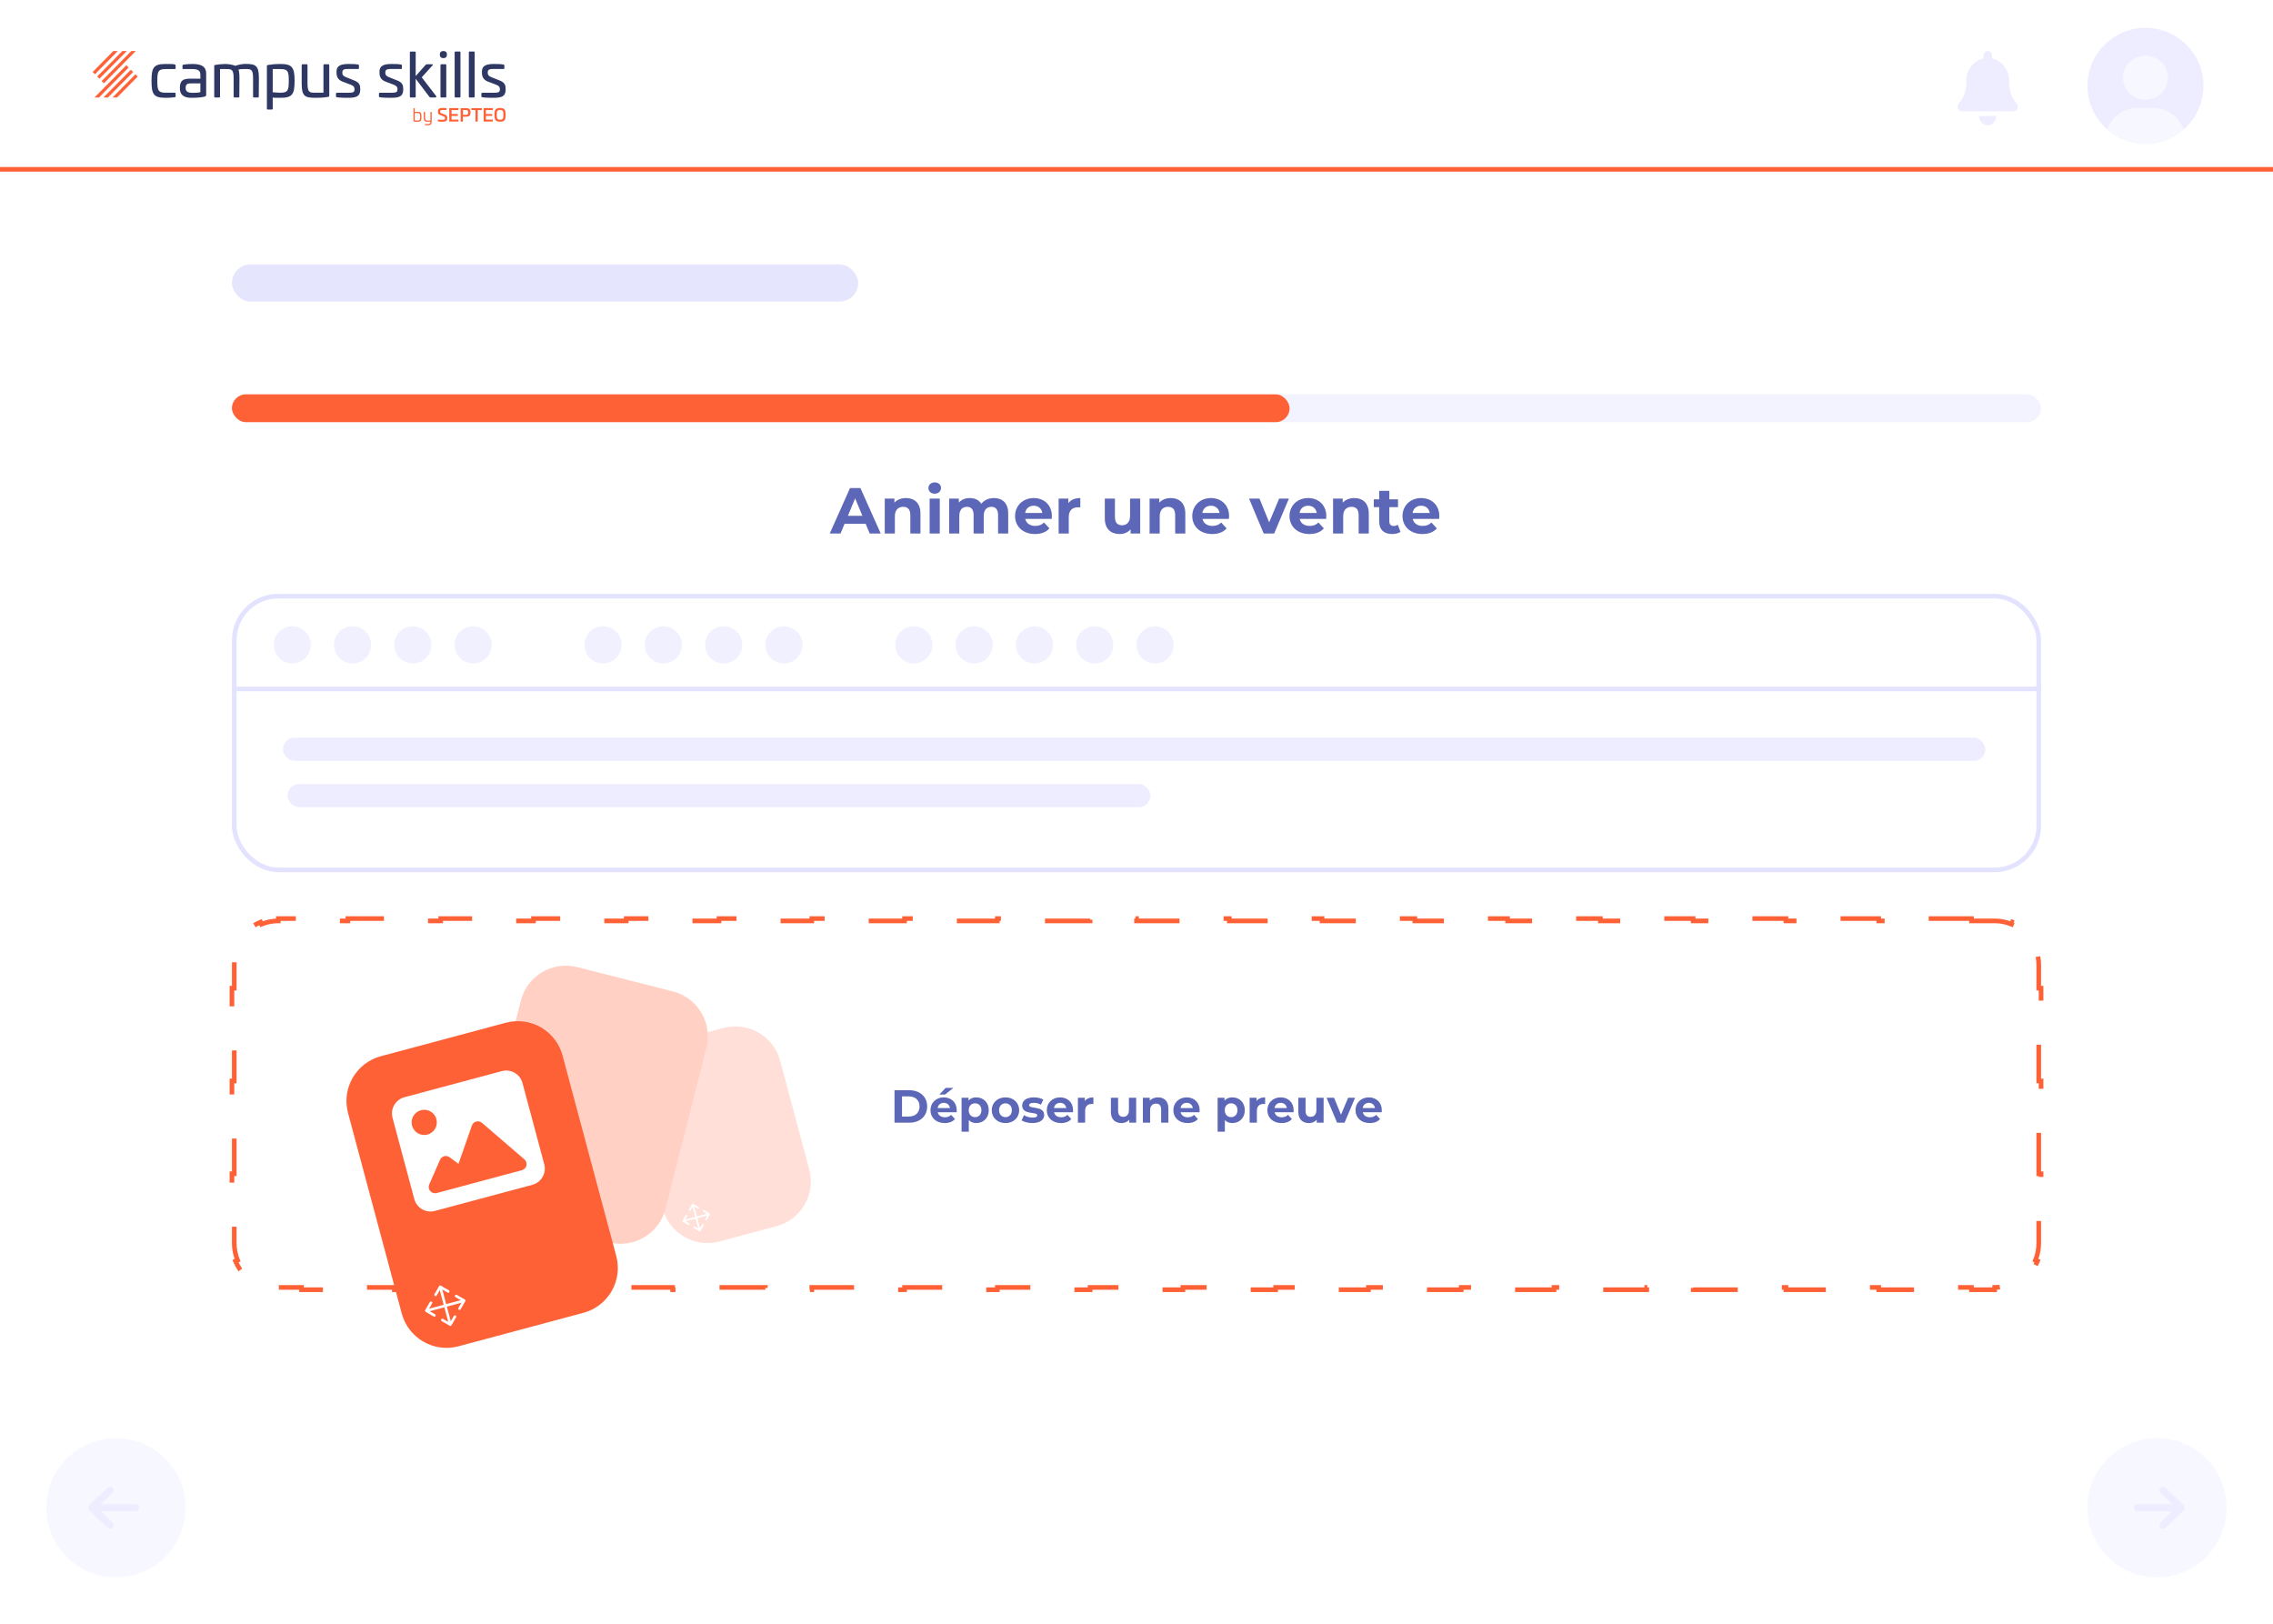 <svg width="490" height="350" viewBox="0 0 490 350" fill="none" xmlns="http://www.w3.org/2000/svg">
<rect width="490" height="350" rx="10" fill="white"/>
<g clip-path="url(#clip0_340_1146)">
<path d="M37.677 13.907C37.795 13.907 37.86 13.999 37.86 14.13V14.693C37.86 14.823 37.795 14.889 37.664 14.889H35.691C34.11 14.889 33.914 15.399 33.914 17.442C33.914 19.485 34.11 19.982 35.691 19.982H37.664C37.795 19.982 37.86 20.048 37.86 20.179V20.742C37.86 20.872 37.795 20.951 37.677 20.964C37.011 21.056 36.24 21.082 35.691 21.082C33.157 21.082 32.66 20.362 32.66 17.442C32.66 14.522 33.157 13.789 35.691 13.789C38.226 13.789 37.011 13.815 37.677 13.907Z" fill="#2E3862"/>
<path d="M44.445 15.845V20.427C44.445 20.545 44.445 20.702 44.197 20.794C43.739 20.964 42.603 21.082 41.296 21.082C39.99 21.082 38.775 20.729 38.775 18.974C38.775 17.22 39.598 16.958 41.087 16.958H43.191V16.067C43.191 15.255 42.72 14.889 41.492 14.889H39.532C39.376 14.889 39.337 14.85 39.337 14.693V14.156C39.337 13.999 39.389 13.972 39.519 13.946C40.29 13.815 40.944 13.789 41.492 13.789C43.53 13.789 44.445 14.418 44.445 15.845ZM41.113 17.966C40.395 17.966 40.016 18.201 40.016 18.948C40.016 19.694 40.447 20.008 41.518 20.008C42.59 20.008 42.694 19.982 43.191 19.851V17.966H41.113Z" fill="#2E3862"/>
<path d="M55.812 16.8L55.785 20.82C55.785 20.951 55.72 21.016 55.59 21.016H54.753C54.623 21.016 54.557 20.951 54.557 20.82V16.957C54.557 14.954 54.165 14.875 52.937 14.875C51.709 14.875 51.84 14.915 51.409 14.993C51.566 15.438 51.618 16.014 51.618 16.852L51.592 20.82C51.592 20.977 51.539 21.016 51.422 21.016H50.559C50.429 21.016 50.364 20.951 50.364 20.82V16.878C50.364 14.954 49.971 14.888 48.743 14.888H47.437V20.82C47.437 20.951 47.371 21.016 47.241 21.016H46.379C46.248 21.016 46.183 20.951 46.183 20.82V14.207C46.183 14.05 46.248 14.024 46.379 13.998C47.058 13.867 47.959 13.789 48.56 13.789C49.161 13.789 50.246 13.959 50.729 14.181C51.396 13.946 52.232 13.775 52.833 13.775C55.093 13.775 55.812 14.09 55.812 16.8Z" fill="#2E3862"/>
<path d="M63.507 17.429C63.507 20.349 62.984 21.082 60.515 21.082C58.046 21.082 59.352 21.069 58.79 21.003V23.413C58.79 23.544 58.725 23.609 58.594 23.609H57.732C57.602 23.609 57.536 23.544 57.536 23.413V14.234C57.536 14.09 57.614 14.038 57.745 14.012C58.895 13.828 59.47 13.789 60.45 13.789C62.984 13.789 63.507 14.535 63.507 17.429ZM58.79 14.889V19.877C59.313 19.943 59.927 19.982 60.437 19.982C62.057 19.982 62.253 19.485 62.253 17.442C62.253 15.399 62.07 14.889 60.463 14.889H58.79Z" fill="#2E3862"/>
<path d="M70.784 13.854C70.915 13.854 70.98 13.92 70.98 14.051V20.676C70.98 20.833 70.915 20.846 70.784 20.872C69.752 21.069 68.681 21.082 68.067 21.082C65.728 21.082 65.036 20.781 65.036 18.005V14.051C65.036 13.92 65.127 13.854 65.258 13.854H66.094C66.225 13.854 66.29 13.92 66.29 14.051V17.913C66.29 19.904 66.682 19.982 67.936 19.982H69.726V14.051C69.726 13.92 69.791 13.854 69.922 13.854H70.784Z" fill="#2E3862"/>
<path d="M77.2 13.907C77.317 13.907 77.382 13.999 77.382 14.116V14.679C77.382 14.81 77.317 14.876 77.186 14.876H74.756C74.155 14.876 73.802 15.085 73.802 15.557V15.727C73.802 16.093 73.972 16.408 74.613 16.643L76.35 17.337C77.552 17.796 77.657 18.463 77.657 19.183V19.328C77.657 20.794 76.781 21.082 75.018 21.082C73.254 21.082 72.849 20.99 72.627 20.964C72.47 20.951 72.431 20.872 72.431 20.768V20.192C72.431 20.061 72.496 19.995 72.627 19.995H75.044C76.089 19.995 76.415 19.877 76.415 19.314V19.157C76.415 18.778 76.259 18.529 75.658 18.28L73.802 17.573C72.796 17.18 72.548 16.421 72.548 15.701V15.426C72.548 13.986 73.802 13.789 75.201 13.789C76.599 13.789 76.442 13.815 77.2 13.907Z" fill="#2E3862"/>
<path d="M86.463 13.907C86.58 13.907 86.646 13.999 86.646 14.116V14.679C86.646 14.81 86.58 14.876 86.45 14.876H84.019C83.418 14.876 83.066 15.085 83.066 15.557V15.727C83.066 16.093 83.236 16.408 83.876 16.643L85.613 17.337C86.815 17.796 86.92 18.463 86.92 19.183V19.328C86.92 20.794 86.045 21.082 84.281 21.082C82.517 21.082 82.112 20.99 81.89 20.964C81.733 20.951 81.694 20.872 81.694 20.768V20.192C81.694 20.061 81.759 19.995 81.89 19.995H84.307C85.352 19.995 85.679 19.877 85.679 19.314V19.157C85.679 18.778 85.522 18.529 84.921 18.28L83.066 17.573C82.06 17.18 81.811 16.421 81.811 15.701V15.426C81.811 13.986 83.066 13.789 84.464 13.789C85.862 13.789 85.705 13.815 86.463 13.907Z" fill="#2E3862"/>
<path d="M89.415 11.118C89.546 11.118 89.611 11.197 89.611 11.328V16.395L91.754 13.986C91.819 13.907 91.911 13.855 92.028 13.855H93.113C93.348 13.855 93.361 13.973 93.23 14.103L90.918 16.67L93.988 20.663C94.106 20.82 94.119 21.017 93.766 21.017H92.851C92.721 21.017 92.629 20.951 92.564 20.873L89.611 16.971V20.807C89.611 20.951 89.546 21.017 89.415 21.017H88.553C88.422 21.017 88.357 20.951 88.357 20.807V11.328C88.357 11.197 88.422 11.118 88.553 11.118H89.415Z" fill="#2E3862"/>
<path d="M96.353 11.759C96.353 12.257 96.092 12.532 95.582 12.532C95.073 12.532 94.811 12.257 94.811 11.759C94.811 11.262 95.086 11 95.582 11C96.079 11 96.353 11.262 96.353 11.759ZM96.013 13.854C96.144 13.854 96.209 13.92 96.209 14.051V20.82C96.209 20.951 96.144 21.016 96.013 21.016H95.151C95.02 21.016 94.955 20.951 94.955 20.82V14.051C94.955 13.92 95.02 13.854 95.151 13.854H96.013Z" fill="#2E3862"/>
<path d="M99.07 11.104C99.201 11.104 99.266 11.17 99.266 11.301V20.82C99.266 20.951 99.201 21.016 99.07 21.016H98.208C98.078 21.016 98.012 20.951 98.012 20.82V11.301C98.012 11.17 98.078 11.104 98.208 11.104H99.07Z" fill="#2E3862"/>
<path d="M102.128 11.104C102.258 11.104 102.324 11.17 102.324 11.301V20.82C102.324 20.951 102.258 21.016 102.128 21.016H101.265C101.135 21.016 101.069 20.951 101.069 20.82V11.301C101.069 11.17 101.135 11.104 101.265 11.104H102.128Z" fill="#2E3862"/>
<path d="M108.543 13.907C108.66 13.907 108.726 13.999 108.726 14.116V14.679C108.726 14.81 108.66 14.876 108.53 14.876H106.1C105.499 14.876 105.146 15.085 105.146 15.557V15.727C105.146 16.093 105.316 16.408 105.956 16.643L107.693 17.337C108.895 17.796 109 18.463 109 19.183V19.328C109 20.794 108.125 21.082 106.361 21.082C104.597 21.082 104.192 20.99 103.97 20.964C103.813 20.951 103.774 20.872 103.774 20.768V20.192C103.774 20.061 103.839 19.995 103.97 19.995H106.387C107.432 19.995 107.759 19.877 107.759 19.314V19.157C107.759 18.778 107.602 18.529 107.001 18.28L105.146 17.573C104.14 17.18 103.892 16.421 103.892 15.701V15.426C103.892 13.986 105.146 13.789 106.544 13.789C107.942 13.789 107.785 13.815 108.543 13.907Z" fill="#2E3862"/>
<path d="M89.363 23.308C89.389 23.308 89.415 23.321 89.415 23.36V24.119C89.546 24.106 89.729 24.093 89.964 24.093C90.722 24.093 90.852 24.303 90.852 25.167C90.852 26.031 90.722 26.241 89.99 26.241C89.258 26.241 89.559 26.241 89.193 26.175C89.154 26.175 89.141 26.162 89.141 26.123V23.36C89.141 23.334 89.167 23.308 89.193 23.308H89.376H89.363ZM89.415 24.342V25.953C89.624 25.979 89.807 25.992 89.977 25.992C90.5 25.992 90.565 25.822 90.565 25.167C90.565 24.512 90.5 24.355 89.964 24.355H89.415V24.342Z" fill="#FF6136"/>
<path d="M93.008 24.106C93.034 24.106 93.06 24.119 93.06 24.159V26.044C93.06 26.791 92.904 27 92.185 27C91.466 27 91.819 27 91.636 26.974C91.61 26.974 91.584 26.948 91.584 26.922V26.804C91.584 26.777 91.597 26.751 91.636 26.751H92.185C92.668 26.751 92.773 26.634 92.773 26.241V26.215C92.564 26.241 92.407 26.241 92.211 26.241C91.48 26.241 91.349 26.031 91.349 25.167V24.172C91.349 24.146 91.362 24.119 91.401 24.119H91.584C91.623 24.119 91.636 24.133 91.636 24.172V25.167C91.636 25.835 91.702 26.005 92.224 26.005C92.747 26.005 92.577 26.005 92.786 25.966V24.172C92.786 24.146 92.812 24.119 92.838 24.119H93.021L93.008 24.106Z" fill="#FF6136"/>
<path d="M96.196 23.347C96.235 23.347 96.261 23.373 96.261 23.413V23.648C96.261 23.688 96.235 23.714 96.209 23.714H95.321C95.033 23.714 94.89 23.805 94.89 24.002V24.067C94.89 24.224 94.942 24.316 95.151 24.408L95.935 24.722C96.301 24.866 96.418 25.062 96.418 25.429V25.547C96.418 26.123 95.961 26.241 95.36 26.241C94.759 26.241 94.759 26.228 94.419 26.175C94.38 26.175 94.367 26.149 94.367 26.11V25.874C94.367 25.835 94.393 25.809 94.432 25.809H95.504C95.791 25.809 95.935 25.73 95.935 25.521V25.455C95.935 25.285 95.869 25.18 95.647 25.088L94.811 24.761C94.498 24.643 94.406 24.421 94.406 24.054V23.962C94.406 23.386 94.837 23.269 95.451 23.269C96.065 23.269 95.922 23.282 96.222 23.334L96.196 23.347Z" fill="#FF6136"/>
<path d="M98.77 23.308C98.809 23.308 98.835 23.321 98.835 23.36V23.675C98.835 23.714 98.809 23.727 98.77 23.727H97.346V24.578H98.652C98.692 24.578 98.705 24.591 98.705 24.63V24.932C98.705 24.971 98.678 24.984 98.652 24.984H97.346V25.783H98.77C98.809 25.783 98.835 25.796 98.835 25.835V26.149C98.835 26.189 98.809 26.202 98.77 26.202H96.902C96.862 26.202 96.849 26.189 96.849 26.149V23.347C96.849 23.308 96.876 23.295 96.902 23.295H98.77V23.308Z" fill="#FF6136"/>
<path d="M101.422 24.238C101.422 25.023 101.135 25.154 100.272 25.154H99.789V26.175C99.789 26.228 99.789 26.228 99.737 26.228H99.358C99.319 26.228 99.306 26.228 99.306 26.175V23.373C99.306 23.334 99.306 23.321 99.358 23.321C99.671 23.295 100.011 23.295 100.272 23.295C101.122 23.295 101.422 23.465 101.422 24.238ZM99.802 23.714V24.761H100.233C100.782 24.761 100.926 24.709 100.926 24.251C100.926 23.793 100.782 23.714 100.233 23.714H99.802Z" fill="#FF6136"/>
<path d="M103.839 23.308C103.878 23.308 103.892 23.321 103.892 23.36V23.674C103.892 23.713 103.865 23.727 103.839 23.727H102.99V26.162C102.99 26.201 102.964 26.214 102.938 26.214H102.559C102.52 26.214 102.507 26.201 102.507 26.162V23.727H101.67C101.631 23.727 101.618 23.713 101.618 23.674V23.36C101.618 23.321 101.644 23.308 101.67 23.308H103.852H103.839Z" fill="#FF6136"/>
<path d="M106.178 23.308C106.217 23.308 106.243 23.321 106.243 23.36V23.675C106.243 23.714 106.217 23.727 106.178 23.727H104.754V24.578H106.06C106.1 24.578 106.113 24.591 106.113 24.63V24.932C106.113 24.971 106.086 24.984 106.06 24.984H104.754V25.783H106.178C106.217 25.783 106.243 25.796 106.243 25.835V26.149C106.243 26.189 106.217 26.202 106.178 26.202H104.31C104.27 26.202 104.257 26.189 104.257 26.149V23.347C104.257 23.308 104.283 23.295 104.31 23.295H106.178V23.308Z" fill="#FF6136"/>
<path d="M109 24.761C109 25.9 108.752 26.227 107.798 26.227C106.844 26.227 106.596 25.887 106.596 24.761C106.596 23.635 106.844 23.281 107.798 23.281C108.752 23.281 109 23.622 109 24.761ZM107.092 24.761C107.092 25.559 107.197 25.808 107.798 25.808C108.399 25.808 108.517 25.573 108.517 24.761C108.517 23.949 108.412 23.7 107.798 23.7C107.184 23.7 107.092 23.949 107.092 24.761Z" fill="#FF6136"/>
<path d="M27.212 14.089L20.366 21.016H21.332L27.695 14.587C27.708 14.574 27.721 14.535 27.695 14.508L27.29 14.103C27.277 14.063 27.238 14.063 27.212 14.089Z" fill="#FF6136"/>
<path d="M20.497 15.976L25.396 11H24.429L20.013 15.478C20 15.491 19.987 15.53 20.013 15.556L20.418 15.962C20.444 15.989 20.483 15.989 20.497 15.962V15.976Z" fill="#FF6136"/>
<path d="M28.179 15.072L22.299 21.016H23.266L28.662 15.569C28.675 15.543 28.675 15.504 28.662 15.491L28.257 15.085C28.244 15.046 28.205 15.046 28.179 15.072Z" fill="#FF6136"/>
<path d="M29.159 16.054L24.259 21.016H25.226L29.655 16.538C29.668 16.512 29.668 16.473 29.655 16.46L29.25 16.054C29.224 16.028 29.185 16.028 29.159 16.054Z" fill="#FF6136"/>
<path d="M20.993 16.525L21.398 16.931C21.424 16.944 21.463 16.944 21.476 16.931L27.343 11H26.376L20.993 16.447C20.967 16.473 20.967 16.512 20.993 16.525Z" fill="#FF6136"/>
<path d="M21.947 17.52L22.352 17.926C22.378 17.939 22.417 17.939 22.43 17.926L29.276 11H28.309L21.947 17.442C21.933 17.468 21.933 17.507 21.947 17.52Z" fill="#FF6136"/>
</g>
<path d="M187.484 115L186.616 112.9H182.066L181.198 115H178.874L183.242 105.2H185.482L189.864 115H187.484ZM182.794 111.178H185.902L184.348 107.426L182.794 111.178ZM195.305 107.356C197.083 107.356 198.427 108.392 198.427 110.688V115H196.243V111.024C196.243 109.806 195.683 109.246 194.717 109.246C193.667 109.246 192.911 109.89 192.911 111.276V115H190.727V107.468H192.813V108.35C193.401 107.706 194.283 107.356 195.305 107.356ZM201.498 106.418C200.686 106.418 200.14 105.886 200.14 105.2C200.14 104.514 200.686 103.982 201.498 103.982C202.31 103.982 202.856 104.486 202.856 105.158C202.856 105.886 202.31 106.418 201.498 106.418ZM200.406 115V107.468H202.59V115H200.406ZM214.263 107.356C216.055 107.356 217.343 108.392 217.343 110.688V115H215.159V111.024C215.159 109.806 214.613 109.246 213.731 109.246C212.751 109.246 212.065 109.876 212.065 111.22V115H209.881V111.024C209.881 109.806 209.363 109.246 208.453 109.246C207.487 109.246 206.801 109.876 206.801 111.22V115H204.617V107.468H206.703V108.336C207.263 107.692 208.103 107.356 209.069 107.356C210.119 107.356 211.015 107.762 211.547 108.588C212.149 107.818 213.129 107.356 214.263 107.356ZM226.761 111.262C226.761 111.43 226.733 111.668 226.719 111.85H221.021C221.231 112.788 222.029 113.362 223.177 113.362C223.975 113.362 224.549 113.124 225.067 112.634L226.229 113.894C225.529 114.692 224.479 115.112 223.121 115.112C220.517 115.112 218.823 113.474 218.823 111.234C218.823 108.98 220.545 107.356 222.841 107.356C225.053 107.356 226.761 108.84 226.761 111.262ZM222.855 109.008C221.861 109.008 221.147 109.61 220.993 110.576H224.703C224.549 109.624 223.835 109.008 222.855 109.008ZM230.301 108.462C230.833 107.734 231.729 107.356 232.891 107.356V109.372C232.709 109.358 232.569 109.344 232.401 109.344C231.197 109.344 230.399 110.002 230.399 111.444V115H228.215V107.468H230.301V108.462ZM243.613 107.468H245.797V115H243.725V114.104C243.151 114.762 242.311 115.112 241.387 115.112C239.497 115.112 238.167 114.048 238.167 111.724V107.468H240.351V111.402C240.351 112.662 240.911 113.222 241.877 113.222C242.885 113.222 243.613 112.578 243.613 111.192V107.468ZM252.399 107.356C254.177 107.356 255.521 108.392 255.521 110.688V115H253.337V111.024C253.337 109.806 252.777 109.246 251.811 109.246C250.761 109.246 250.005 109.89 250.005 111.276V115H247.821V107.468H249.907V108.35C250.495 107.706 251.377 107.356 252.399 107.356ZM264.96 111.262C264.96 111.43 264.932 111.668 264.918 111.85H259.22C259.43 112.788 260.228 113.362 261.376 113.362C262.174 113.362 262.748 113.124 263.266 112.634L264.428 113.894C263.728 114.692 262.678 115.112 261.32 115.112C258.716 115.112 257.022 113.474 257.022 111.234C257.022 108.98 258.744 107.356 261.04 107.356C263.252 107.356 264.96 108.84 264.96 111.262ZM261.054 109.008C260.06 109.008 259.346 109.61 259.192 110.576H262.902C262.748 109.624 262.034 109.008 261.054 109.008ZM275.755 107.468H277.855L274.677 115H272.423L269.259 107.468H271.513L273.599 112.592L275.755 107.468ZM285.919 111.262C285.919 111.43 285.891 111.668 285.877 111.85H280.179C280.389 112.788 281.187 113.362 282.335 113.362C283.133 113.362 283.707 113.124 284.225 112.634L285.387 113.894C284.687 114.692 283.637 115.112 282.279 115.112C279.675 115.112 277.981 113.474 277.981 111.234C277.981 108.98 279.703 107.356 281.999 107.356C284.211 107.356 285.919 108.84 285.919 111.262ZM282.013 109.008C281.019 109.008 280.305 109.61 280.151 110.576H283.861C283.707 109.624 282.993 109.008 282.013 109.008ZM291.951 107.356C293.729 107.356 295.073 108.392 295.073 110.688V115H292.889V111.024C292.889 109.806 292.329 109.246 291.363 109.246C290.313 109.246 289.557 109.89 289.557 111.276V115H287.373V107.468H289.459V108.35C290.047 107.706 290.929 107.356 291.951 107.356ZM301.323 113.096L301.911 114.636C301.463 114.958 300.805 115.112 300.133 115.112C298.355 115.112 297.319 114.202 297.319 112.41V109.316H296.157V107.636H297.319V105.802H299.503V107.636H301.379V109.316H299.503V112.382C299.503 113.026 299.853 113.376 300.441 113.376C300.763 113.376 301.085 113.278 301.323 113.096ZM310.282 111.262C310.282 111.43 310.254 111.668 310.24 111.85H304.542C304.752 112.788 305.55 113.362 306.698 113.362C307.496 113.362 308.07 113.124 308.588 112.634L309.75 113.894C309.05 114.692 308 115.112 306.642 115.112C304.038 115.112 302.344 113.474 302.344 111.234C302.344 108.98 304.066 107.356 306.362 107.356C308.574 107.356 310.282 108.84 310.282 111.262ZM306.376 109.008C305.382 109.008 304.668 109.61 304.514 110.576H308.224C308.07 109.624 307.356 109.008 306.376 109.008Z" fill="#5D67B7"/>
<rect x="50.5" y="128.5" width="389" height="59" rx="9.5" stroke="#E3E3FF"/>
<rect x="61" y="159" width="367" height="5" rx="2.5" fill="#EDEDFF"/>
<rect x="62" y="169" width="186" height="5" rx="2.5" fill="#EDEDFF"/>
<rect x="51" y="148" width="389" height="1" fill="#E3E3FF"/>
<circle cx="63" cy="139" r="4" fill="#F0F0FF"/>
<circle cx="89" cy="139" r="4" fill="#F0F0FF"/>
<circle cx="76" cy="139" r="4" fill="#F0F0FF"/>
<circle cx="102" cy="139" r="4" fill="#F0F0FF"/>
<circle cx="130" cy="139" r="4" fill="#F0F0FF"/>
<circle cx="156" cy="139" r="4" fill="#F0F0FF"/>
<circle cx="143" cy="139" r="4" fill="#F0F0FF"/>
<circle cx="169" cy="139" r="4" fill="#F0F0FF"/>
<circle cx="197" cy="139" r="4" fill="#F0F0FF"/>
<circle cx="223" cy="139" r="4" fill="#F0F0FF"/>
<circle cx="210" cy="139" r="4" fill="#F0F0FF"/>
<circle cx="236" cy="139" r="4" fill="#F0F0FF"/>
<circle cx="249" cy="139" r="4" fill="#F0F0FF"/>
<rect x="50" y="57" width="135" height="8" rx="4" fill="#E5E5FE"/>
<rect x="50" y="85" width="390" height="6" rx="3" fill="#0000F4" fill-opacity="0.05"/>
<rect x="50" y="85" width="228" height="6" rx="3" fill="#FF6136"/>
<rect y="36" width="490" height="1" fill="#FF6136"/>
<g clip-path="url(#clip1_340_1146)">
<path d="M428.5 11C427.987 11 427.572 11.447 427.572 12V12.6C425.454 13.062 423.858 15.081 423.858 17.5V18.087C423.858 19.556 423.356 20.975 422.45 22.075L422.235 22.334C421.992 22.628 421.934 23.05 422.082 23.409C422.23 23.769 422.563 24 422.929 24H434.072C434.437 24 434.768 23.769 434.919 23.409C435.07 23.05 435.009 22.628 434.765 22.334L434.551 22.075C433.645 20.975 433.143 19.559 433.143 18.087V17.5C433.143 15.081 431.547 13.062 429.429 12.6V12C429.429 11.447 429.014 11 428.5 11ZM429.815 26.416C430.163 26.041 430.358 25.531 430.358 25H428.5H426.643C426.643 25.531 426.838 26.041 427.186 26.416C427.534 26.791 428.007 27 428.5 27C428.994 27 429.467 26.791 429.815 26.416Z" fill="#EDEDFF"/>
</g>
<circle cx="462.5" cy="18.5" r="12.5" fill="#EDEDFF"/>
<path fill-rule="evenodd" clip-rule="evenodd" d="M454.302 27.936C455.156 25.239 457.726 23.281 460.766 23.281H464.234C467.274 23.281 469.844 25.239 470.698 27.936C468.503 29.845 465.637 31 462.5 31C459.363 31 456.497 29.845 454.302 27.936ZM465.935 20.109C465.024 21 463.788 21.5 462.5 21.5C461.212 21.5 459.976 21 459.065 20.109C458.155 19.218 457.643 18.01 457.643 16.75C457.643 15.49 458.155 14.282 459.065 13.391C459.976 12.5 461.212 12 462.5 12C463.788 12 465.024 12.5 465.935 13.391C466.845 14.282 467.357 15.49 467.357 16.75C467.357 18.01 466.845 19.218 465.935 20.109Z" fill="#F7F7FF"/>
<path d="M425 198V198.5H430C431.289 198.5 432.517 198.756 433.637 199.221L433.827 198.76C436.271 199.773 438.225 201.728 439.239 204.172L438.779 204.363C439.244 205.483 439.5 206.711 439.5 208V213H440V223H439.5V233H440V243H439.5V253H440V263H439.5V268C439.5 269.289 439.244 270.517 438.779 271.637L439.239 271.827C438.226 274.272 436.272 276.226 433.827 277.239L433.637 276.779C432.517 277.244 431.289 277.5 430 277.5V278H425V277.5H415V278H405V277.5H395V278H385V277.5H375V278H365V277.5H355V278H345V277.5H335V278H325V277.5H315V278H305V277.5H295V278H285V277.5H275V278H265V277.5H255V278H245V277.5H235V278H225V277.5H215V278H205V277.5H195V278H185V277.5H175V278H165V277.5H155V278H145V277.5H135V278H125V277.5H115V278H105V277.5H95V278H85V277.5H75V278H65V277.5H60C58.711 277.5 57.483 277.244 56.363 276.779L56.172 277.239C53.728 276.225 51.773 274.271 50.76 271.827L51.221 271.637C50.757 270.517 50.5 269.289 50.5 268V263H50V253H50.5V243H50V233H50.5V223H50V213H50.5V208C50.5 206.711 50.757 205.483 51.221 204.363L50.76 204.172C51.773 201.728 53.728 199.773 56.172 198.76L56.363 199.221C57.483 198.756 58.711 198.5 60 198.5V198H65V198.5H75V198H85V198.5H95V198H105V198.5H115V198H125V198.5H135V198H145V198.5H155V198H165V198.5H175V198H185V198.5H195V198H205V198.5H215V198H225V198.5H235V198H245V198.5H255V198H265V198.5H275V198H285V198.5H295V198H305V198.5H315V198H325V198.5H335V198H345V198.5H355V198H365V198.5H375V198H385V198.5H395V198H405V198.5H415V198H425Z" fill="white" stroke="#FF6136" stroke-dasharray="10"/>
<path d="M192.83 242V235H196.01C198.3 235 199.87 236.38 199.87 238.5C199.87 240.62 198.3 242 196.01 242H192.83ZM194.45 240.67H195.93C197.32 240.67 198.23 239.84 198.23 238.5C198.23 237.16 197.32 236.33 195.93 236.33H194.45V240.67ZM205.542 234.49L203.732 235.93H202.512L203.862 234.49H205.542ZM206.252 239.33C206.252 239.45 206.232 239.62 206.222 239.75H202.152C202.302 240.42 202.872 240.83 203.692 240.83C204.262 240.83 204.672 240.66 205.042 240.31L205.872 241.21C205.372 241.78 204.622 242.08 203.652 242.08C201.792 242.08 200.582 240.91 200.582 239.31C200.582 237.7 201.812 236.54 203.452 236.54C205.032 236.54 206.252 237.6 206.252 239.33ZM203.462 237.72C202.752 237.72 202.242 238.15 202.132 238.84H204.782C204.672 238.16 204.162 237.72 203.462 237.72ZM210.47 236.54C211.98 236.54 213.15 237.62 213.15 239.31C213.15 241 211.98 242.08 210.47 242.08C209.8 242.08 209.25 241.87 208.85 241.43V243.94H207.29V236.62H208.78V237.24C209.17 236.77 209.75 236.54 210.47 236.54ZM210.2 240.8C210.98 240.8 211.57 240.24 211.57 239.31C211.57 238.38 210.98 237.82 210.2 237.82C209.42 237.82 208.83 238.38 208.83 239.31C208.83 240.24 209.42 240.8 210.2 240.8ZM216.755 242.08C215.045 242.08 213.795 240.93 213.795 239.31C213.795 237.69 215.045 236.54 216.755 236.54C218.465 236.54 219.705 237.69 219.705 239.31C219.705 240.93 218.465 242.08 216.755 242.08ZM216.755 240.8C217.535 240.8 218.125 240.24 218.125 239.31C218.125 238.38 217.535 237.82 216.755 237.82C215.975 237.82 215.375 238.38 215.375 239.31C215.375 240.24 215.975 240.8 216.755 240.8ZM222.557 242.08C221.647 242.08 220.727 241.83 220.227 241.5L220.747 240.38C221.227 240.69 221.957 240.9 222.617 240.9C223.337 240.9 223.607 240.71 223.607 240.41C223.607 239.53 220.357 240.43 220.357 238.28C220.357 237.26 221.277 236.54 222.847 236.54C223.587 236.54 224.407 236.71 224.917 237.01L224.397 238.12C223.867 237.82 223.337 237.72 222.847 237.72C222.147 237.72 221.847 237.94 221.847 238.22C221.847 239.14 225.097 238.25 225.097 240.37C225.097 241.37 224.167 242.08 222.557 242.08ZM231.33 239.33C231.33 239.45 231.31 239.62 231.3 239.75H227.23C227.38 240.42 227.95 240.83 228.77 240.83C229.34 240.83 229.75 240.66 230.12 240.31L230.95 241.21C230.45 241.78 229.7 242.08 228.73 242.08C226.87 242.08 225.66 240.91 225.66 239.31C225.66 237.7 226.89 236.54 228.53 236.54C230.11 236.54 231.33 237.6 231.33 239.33ZM228.54 237.72C227.83 237.72 227.32 238.15 227.21 238.84H229.86C229.75 238.16 229.24 237.72 228.54 237.72ZM233.858 237.33C234.238 236.81 234.878 236.54 235.708 236.54V237.98C235.578 237.97 235.478 237.96 235.358 237.96C234.498 237.96 233.928 238.43 233.928 239.46V242H232.368V236.62H233.858V237.33ZM243.367 236.62H244.927V242H243.447V241.36C243.037 241.83 242.437 242.08 241.777 242.08C240.427 242.08 239.477 241.32 239.477 239.66V236.62H241.037V239.43C241.037 240.33 241.437 240.73 242.127 240.73C242.847 240.73 243.367 240.27 243.367 239.28V236.62ZM249.642 236.54C250.912 236.54 251.872 237.28 251.872 238.92V242H250.312V239.16C250.312 238.29 249.912 237.89 249.222 237.89C248.472 237.89 247.932 238.35 247.932 239.34V242H246.372V236.62H247.862V237.25C248.282 236.79 248.912 236.54 249.642 236.54ZM258.615 239.33C258.615 239.45 258.595 239.62 258.585 239.75H254.515C254.665 240.42 255.235 240.83 256.055 240.83C256.625 240.83 257.035 240.66 257.405 240.31L258.235 241.21C257.735 241.78 256.985 242.08 256.015 242.08C254.155 242.08 252.945 240.91 252.945 239.31C252.945 237.7 254.175 236.54 255.815 236.54C257.395 236.54 258.615 237.6 258.615 239.33ZM255.825 237.72C255.115 237.72 254.605 238.15 254.495 238.84H257.145C257.035 238.16 256.525 237.72 255.825 237.72ZM265.666 236.54C267.176 236.54 268.346 237.62 268.346 239.31C268.346 241 267.176 242.08 265.666 242.08C264.996 242.08 264.446 241.87 264.046 241.43V243.94H262.486V236.62H263.976V237.24C264.366 236.77 264.946 236.54 265.666 236.54ZM265.396 240.8C266.176 240.8 266.766 240.24 266.766 239.31C266.766 238.38 266.176 237.82 265.396 237.82C264.616 237.82 264.026 238.38 264.026 239.31C264.026 240.24 264.616 240.8 265.396 240.8ZM270.88 237.33C271.26 236.81 271.9 236.54 272.73 236.54V237.98C272.6 237.97 272.5 237.96 272.38 237.96C271.52 237.96 270.95 238.43 270.95 239.46V242H269.39V236.62H270.88V237.33ZM278.879 239.33C278.879 239.45 278.859 239.62 278.849 239.75H274.779C274.929 240.42 275.499 240.83 276.319 240.83C276.889 240.83 277.299 240.66 277.669 240.31L278.499 241.21C277.999 241.78 277.249 242.08 276.279 242.08C274.419 242.08 273.209 240.91 273.209 239.31C273.209 237.7 274.439 236.54 276.079 236.54C277.659 236.54 278.879 237.6 278.879 239.33ZM276.089 237.72C275.379 237.72 274.869 238.15 274.759 238.84H277.409C277.299 238.16 276.789 237.72 276.089 237.72ZM283.777 236.62H285.337V242H283.857V241.36C283.447 241.83 282.847 242.08 282.187 242.08C280.837 242.08 279.887 241.32 279.887 239.66V236.62H281.447V239.43C281.447 240.33 281.847 240.73 282.537 240.73C283.257 240.73 283.777 240.27 283.777 239.28V236.62ZM290.623 236.62H292.123L289.853 242H288.243L285.982 236.62H287.593L289.083 240.28L290.623 236.62ZM297.883 239.33C297.883 239.45 297.863 239.62 297.853 239.75H293.783C293.933 240.42 294.503 240.83 295.323 240.83C295.893 240.83 296.303 240.66 296.673 240.31L297.503 241.21C297.003 241.78 296.253 242.08 295.283 242.08C293.423 242.08 292.213 240.91 292.213 239.31C292.213 237.7 293.443 236.54 295.083 236.54C296.663 236.54 297.883 237.6 297.883 239.33ZM295.093 237.72C294.383 237.72 293.873 238.15 293.763 238.84H296.413C296.303 238.16 295.793 237.72 295.093 237.72Z" fill="#5D67B7"/>
<g opacity="0.2">
<g filter="url(#filter0_d_340_1146)">
<path d="M136.588 237.127C135.159 231.792 138.325 226.309 143.659 224.88L155.942 221.588C161.277 220.159 166.76 223.325 168.19 228.659L174.461 252.065C175.89 257.4 172.725 262.883 167.39 264.312L155.107 267.603C149.772 269.033 144.289 265.867 142.86 260.532L136.588 237.127Z" fill="#FF6136"/>
</g>
<path d="M153.061 261.641C153.074 261.688 153.068 261.741 153.042 261.787L152.362 262.964C152.339 263.019 152.296 263.051 152.248 263.063C152.142 263.092 152.04 263.026 152.013 262.927C152 262.88 152.006 262.828 152.032 262.782L152.48 262.006L150.329 262.583L150.905 264.734L151.353 263.959C151.379 263.913 151.422 263.882 151.469 263.869C151.575 263.841 151.678 263.906 151.705 264.005C151.718 264.052 151.712 264.105 151.686 264.151L151.006 265.328C150.98 265.373 150.937 265.404 150.889 265.417C150.842 265.43 150.79 265.424 150.744 265.398L149.567 264.718C149.521 264.692 149.49 264.649 149.477 264.602C149.451 264.503 149.507 264.395 149.613 264.366C149.661 264.354 149.713 264.359 149.759 264.386L150.534 264.833L149.958 262.682L147.807 263.259L148.582 263.706C148.627 263.733 148.659 263.775 148.671 263.823C148.698 263.921 148.641 264.03 148.536 264.058C148.488 264.071 148.436 264.065 148.39 264.039L147.213 263.359C147.167 263.333 147.136 263.29 147.12 263.232C147.105 263.174 147.113 263.133 147.14 263.087L147.819 261.91C147.849 261.874 147.891 261.843 147.939 261.83C148.045 261.802 148.148 261.867 148.174 261.966C148.187 262.014 148.181 262.066 148.155 262.112L147.707 262.887L149.858 262.311L149.282 260.16L148.834 260.935C148.808 260.981 148.765 261.012 148.718 261.025C148.612 261.053 148.509 260.988 148.482 260.889C148.47 260.841 148.475 260.789 148.502 260.743L149.181 259.566C149.207 259.52 149.25 259.489 149.298 259.477C149.345 259.464 149.398 259.469 149.443 259.496L150.62 260.175C150.666 260.202 150.697 260.245 150.71 260.292C150.736 260.391 150.68 260.499 150.574 260.527C150.527 260.54 150.474 260.535 150.428 260.508L149.653 260.061L150.229 262.211L152.381 261.635L151.605 261.188C151.56 261.161 151.528 261.119 151.516 261.071C151.489 260.972 151.546 260.864 151.652 260.836C151.699 260.823 151.751 260.828 151.797 260.855L152.974 261.534C153.02 261.561 153.051 261.603 153.061 261.641Z" fill="white"/>
</g>
<g filter="url(#filter1_d_340_1146)">
<path d="M112.281 215.692C113.641 210.339 119.083 207.103 124.436 208.463L145.057 213.703C150.41 215.063 153.646 220.505 152.286 225.858L143.468 260.559C142.108 265.912 136.666 269.149 131.313 267.788L110.692 262.548C105.339 261.188 102.103 255.746 103.463 250.393L112.281 215.692Z" fill="white"/>
</g>
<g opacity="0.3">
<g filter="url(#filter2_d_340_1146)">
<path d="M112.281 215.692C113.641 210.339 119.083 207.103 124.436 208.463L145.057 213.703C150.41 215.063 153.646 220.505 152.286 225.858L143.468 260.559C142.108 265.912 136.666 269.149 131.313 267.788L110.692 262.548C105.339 261.188 102.103 255.746 103.463 250.393L112.281 215.692Z" fill="#FF6136"/>
</g>
<path d="M114.652 255.368C114.637 255.428 114.599 255.483 114.541 255.517L113.068 256.394C113.007 256.44 112.941 256.448 112.881 256.433C112.746 256.399 112.674 256.263 112.705 256.138C112.721 256.078 112.759 256.024 112.816 255.99L113.787 255.412L111.064 254.72L110.372 257.444L111.343 256.866C111.4 256.832 111.466 256.824 111.526 256.839C111.661 256.873 111.734 257.009 111.702 257.134C111.686 257.194 111.648 257.248 111.591 257.283L110.117 258.159C110.06 258.193 109.994 258.201 109.933 258.186C109.873 258.17 109.819 258.132 109.785 258.075L108.908 256.601C108.874 256.544 108.866 256.478 108.882 256.417C108.913 256.292 109.042 256.208 109.176 256.242C109.236 256.257 109.291 256.296 109.325 256.353L109.902 257.324L110.594 254.601L107.871 253.909L108.449 254.88C108.482 254.937 108.49 255.003 108.475 255.063C108.443 255.188 108.314 255.272 108.18 255.238C108.12 255.223 108.066 255.185 108.032 255.127L107.155 253.654C107.121 253.596 107.113 253.53 107.132 253.457C107.151 253.383 107.185 253.343 107.243 253.309L108.717 252.432C108.771 252.411 108.837 252.403 108.897 252.418C109.031 252.452 109.104 252.588 109.072 252.713C109.057 252.773 109.019 252.828 108.961 252.862L107.991 253.439L110.714 254.131L111.405 251.408L110.435 251.985C110.378 252.019 110.312 252.027 110.251 252.012C110.118 251.978 110.044 251.842 110.076 251.717C110.091 251.657 110.13 251.603 110.187 251.569L111.661 250.692C111.718 250.658 111.784 250.65 111.844 250.665C111.905 250.681 111.959 250.719 111.993 250.777L112.869 252.25C112.903 252.308 112.911 252.374 112.896 252.434C112.864 252.559 112.736 252.643 112.601 252.609C112.541 252.594 112.487 252.556 112.453 252.498L111.875 251.528L111.184 254.25L113.907 254.942L113.33 253.972C113.295 253.914 113.287 253.848 113.303 253.788C113.334 253.663 113.464 253.579 113.597 253.613C113.657 253.628 113.712 253.666 113.746 253.724L114.622 255.198C114.656 255.255 114.664 255.321 114.652 255.368Z" fill="white"/>
</g>
<g filter="url(#filter3_d_340_1146)">
<path d="M75.028 239.918C73.598 234.583 76.764 229.1 82.099 227.671L109.025 220.456C114.36 219.026 119.843 222.192 121.273 227.527L132.849 270.73C134.278 276.064 131.112 281.548 125.778 282.977L98.851 290.192C93.517 291.622 88.033 288.456 86.604 283.121L75.028 239.918Z" fill="#FF6136"/>
</g>
<g clip-path="url(#clip2_340_1146)">
<path d="M84.621 240.948C84.103 239.016 85.253 237.026 87.184 236.508L108.193 230.879C110.124 230.361 112.115 231.511 112.633 233.442L117.324 250.949C117.841 252.881 116.692 254.872 114.761 255.389L93.752 261.018C91.82 261.536 89.829 260.386 89.312 258.455L84.621 240.948ZM103.897 242.028C103.554 241.733 103.092 241.628 102.66 241.743C102.228 241.859 101.875 242.183 101.731 242.608L98.842 250.865L96.906 249.442C96.571 249.198 96.145 249.118 95.751 249.224C95.358 249.329 95.023 249.613 94.86 249.99L92.532 255.306C92.32 255.784 92.405 256.342 92.745 256.738C93.086 257.133 93.623 257.3 94.126 257.165L99.379 255.758L101.129 255.289L112.509 252.239C112.996 252.109 113.373 251.721 113.481 251.228C113.59 250.736 113.423 250.224 113.043 249.898L103.897 242.028ZM92.156 244.558C92.852 244.371 93.446 243.916 93.807 243.291C94.167 242.667 94.265 241.925 94.078 241.228C93.892 240.532 93.436 239.938 92.811 239.577C92.187 239.217 91.445 239.119 90.748 239.306C90.052 239.493 89.458 239.948 89.098 240.573C88.737 241.197 88.639 241.939 88.826 242.636C89.013 243.332 89.468 243.926 90.093 244.287C90.717 244.647 91.459 244.745 92.156 244.558Z" fill="white"/>
</g>
<path d="M100.333 280.268C100.352 280.337 100.344 280.414 100.305 280.482L99.311 282.204C99.276 282.285 99.214 282.331 99.144 282.35C98.989 282.391 98.838 282.296 98.8 282.151C98.781 282.081 98.789 282.005 98.828 281.937L99.483 280.803L96.335 281.646L97.178 284.794L97.834 283.66C97.872 283.593 97.934 283.547 98.004 283.529C98.159 283.487 98.31 283.583 98.349 283.728C98.367 283.797 98.359 283.874 98.32 283.941L97.326 285.663C97.287 285.73 97.225 285.776 97.155 285.794C97.086 285.813 97.009 285.805 96.942 285.766L95.22 284.772C95.153 284.733 95.107 284.671 95.088 284.601C95.05 284.456 95.132 284.298 95.287 284.257C95.357 284.238 95.433 284.246 95.501 284.285L96.635 284.94L95.792 281.792L92.644 282.635L93.779 283.29C93.845 283.329 93.891 283.391 93.91 283.461C93.948 283.605 93.865 283.764 93.711 283.806C93.641 283.824 93.565 283.816 93.497 283.777L91.775 282.783C91.708 282.744 91.663 282.682 91.64 282.597C91.617 282.512 91.629 282.451 91.668 282.384L92.662 280.662C92.705 280.61 92.768 280.564 92.837 280.546C92.992 280.504 93.143 280.6 93.182 280.744C93.2 280.814 93.192 280.891 93.153 280.958L92.499 282.092L95.646 281.249L94.803 278.101L94.148 279.235C94.109 279.302 94.047 279.348 93.977 279.367C93.823 279.408 93.671 279.312 93.633 279.168C93.614 279.098 93.622 279.022 93.661 278.954L94.655 277.232C94.694 277.165 94.756 277.12 94.826 277.101C94.895 277.082 94.972 277.09 95.039 277.129L96.762 278.123C96.828 278.162 96.874 278.225 96.893 278.294C96.931 278.439 96.849 278.597 96.694 278.639C96.624 278.657 96.548 278.649 96.48 278.61L95.346 277.956L96.189 281.103L99.337 280.26L98.203 279.605C98.136 279.566 98.09 279.504 98.072 279.434C98.033 279.29 98.116 279.131 98.27 279.09C98.34 279.071 98.417 279.079 98.484 279.118L100.206 280.112C100.273 280.151 100.319 280.213 100.333 280.268Z" fill="white"/>
<circle cx="25" cy="325" r="15" fill="#F7F7FF"/>
<g clip-path="url(#clip3_340_1146)">
<path d="M19.231 324.471C18.924 324.763 18.924 325.239 19.231 325.532L23.159 329.282C23.466 329.575 23.965 329.575 24.272 329.282C24.579 328.989 24.579 328.513 24.272 328.221L21.681 325.75L29.214 325.75C29.649 325.75 30 325.415 30 325C30 324.585 29.649 324.25 29.214 324.25L21.684 324.25L24.269 321.78C24.576 321.487 24.576 321.011 24.269 320.718C23.962 320.425 23.464 320.425 23.157 320.718L19.228 324.468L19.231 324.471Z" fill="#EDEDFF"/>
</g>
<circle cx="465" cy="325" r="15" transform="rotate(-180 465 325)" fill="#F7F7FF"/>
<path d="M470.769 325.529C471.076 325.237 471.076 324.761 470.769 324.468L466.841 320.718C466.534 320.425 466.035 320.425 465.728 320.718C465.421 321.011 465.421 321.487 465.728 321.779L468.319 324.25H460.786C460.351 324.25 460 324.585 460 325C460 325.415 460.351 325.75 460.786 325.75H468.316L465.731 328.22C465.424 328.513 465.424 328.989 465.731 329.282C466.038 329.575 466.536 329.575 466.843 329.282L470.772 325.532L470.769 325.529Z" fill="#EDEDFF"/>
<defs>
<filter id="filter0_d_340_1146" x="126.245" y="211.245" width="58.559" height="66.701" filterUnits="userSpaceOnUse" color-interpolation-filters="sRGB">
<feFlood flood-opacity="0" result="BackgroundImageFix"/>
<feColorMatrix in="SourceAlpha" type="matrix" values="0 0 0 0 0 0 0 0 0 0 0 0 0 0 0 0 0 0 127 0" result="hardAlpha"/>
<feOffset/>
<feGaussianBlur stdDeviation="5"/>
<feComposite in2="hardAlpha" operator="out"/>
<feColorMatrix type="matrix" values="0 0 0 0 0 0 0 0 0 0 0 0 0 0 0 0 0 0 0.161 0"/>
<feBlend mode="normal" in2="BackgroundImageFix" result="effect1_dropShadow_340_1146"/>
<feBlend mode="normal" in="SourceGraphic" in2="effect1_dropShadow_340_1146" result="shape"/>
</filter>
<filter id="filter1_d_340_1146" x="93.152" y="198.152" width="69.444" height="79.946" filterUnits="userSpaceOnUse" color-interpolation-filters="sRGB">
<feFlood flood-opacity="0" result="BackgroundImageFix"/>
<feColorMatrix in="SourceAlpha" type="matrix" values="0 0 0 0 0 0 0 0 0 0 0 0 0 0 0 0 0 0 127 0" result="hardAlpha"/>
<feOffset/>
<feGaussianBlur stdDeviation="5"/>
<feComposite in2="hardAlpha" operator="out"/>
<feColorMatrix type="matrix" values="0 0 0 0 0 0 0 0 0 0 0 0 0 0 0 0 0 0 0.161 0"/>
<feBlend mode="normal" in2="BackgroundImageFix" result="effect1_dropShadow_340_1146"/>
<feBlend mode="normal" in="SourceGraphic" in2="effect1_dropShadow_340_1146" result="shape"/>
</filter>
<filter id="filter2_d_340_1146" x="93.152" y="198.152" width="69.444" height="79.946" filterUnits="userSpaceOnUse" color-interpolation-filters="sRGB">
<feFlood flood-opacity="0" result="BackgroundImageFix"/>
<feColorMatrix in="SourceAlpha" type="matrix" values="0 0 0 0 0 0 0 0 0 0 0 0 0 0 0 0 0 0 127 0" result="hardAlpha"/>
<feOffset/>
<feGaussianBlur stdDeviation="5"/>
<feComposite in2="hardAlpha" operator="out"/>
<feColorMatrix type="matrix" values="0 0 0 0 0 0 0 0 0 0 0 0 0 0 0 0 0 0 0.161 0"/>
<feBlend mode="normal" in2="BackgroundImageFix" result="effect1_dropShadow_340_1146"/>
<feBlend mode="normal" in="SourceGraphic" in2="effect1_dropShadow_340_1146" result="shape"/>
</filter>
<filter id="filter3_d_340_1146" x="64.684" y="210.112" width="78.508" height="90.423" filterUnits="userSpaceOnUse" color-interpolation-filters="sRGB">
<feFlood flood-opacity="0" result="BackgroundImageFix"/>
<feColorMatrix in="SourceAlpha" type="matrix" values="0 0 0 0 0 0 0 0 0 0 0 0 0 0 0 0 0 0 127 0" result="hardAlpha"/>
<feOffset/>
<feGaussianBlur stdDeviation="5"/>
<feComposite in2="hardAlpha" operator="out"/>
<feColorMatrix type="matrix" values="0 0 0 0 0 0 0 0 0 0 0 0 0 0 0 0 0 0 0.161 0"/>
<feBlend mode="normal" in2="BackgroundImageFix" result="effect1_dropShadow_340_1146"/>
<feBlend mode="normal" in="SourceGraphic" in2="effect1_dropShadow_340_1146" result="shape"/>
</filter>
<clipPath id="clip0_340_1146">
<rect width="89" height="16" fill="white" transform="translate(20 11)"/>
</clipPath>
<clipPath id="clip1_340_1146">
<rect width="13" height="16" fill="white" transform="translate(422 11)"/>
</clipPath>
<clipPath id="clip2_340_1146">
<rect width="29" height="29" fill="white" transform="translate(83.214 235.695) rotate(-15)"/>
</clipPath>
<clipPath id="clip3_340_1146">
<rect width="11" height="12" fill="white" transform="translate(30 331) rotate(180)"/>
</clipPath>
</defs>
</svg>
